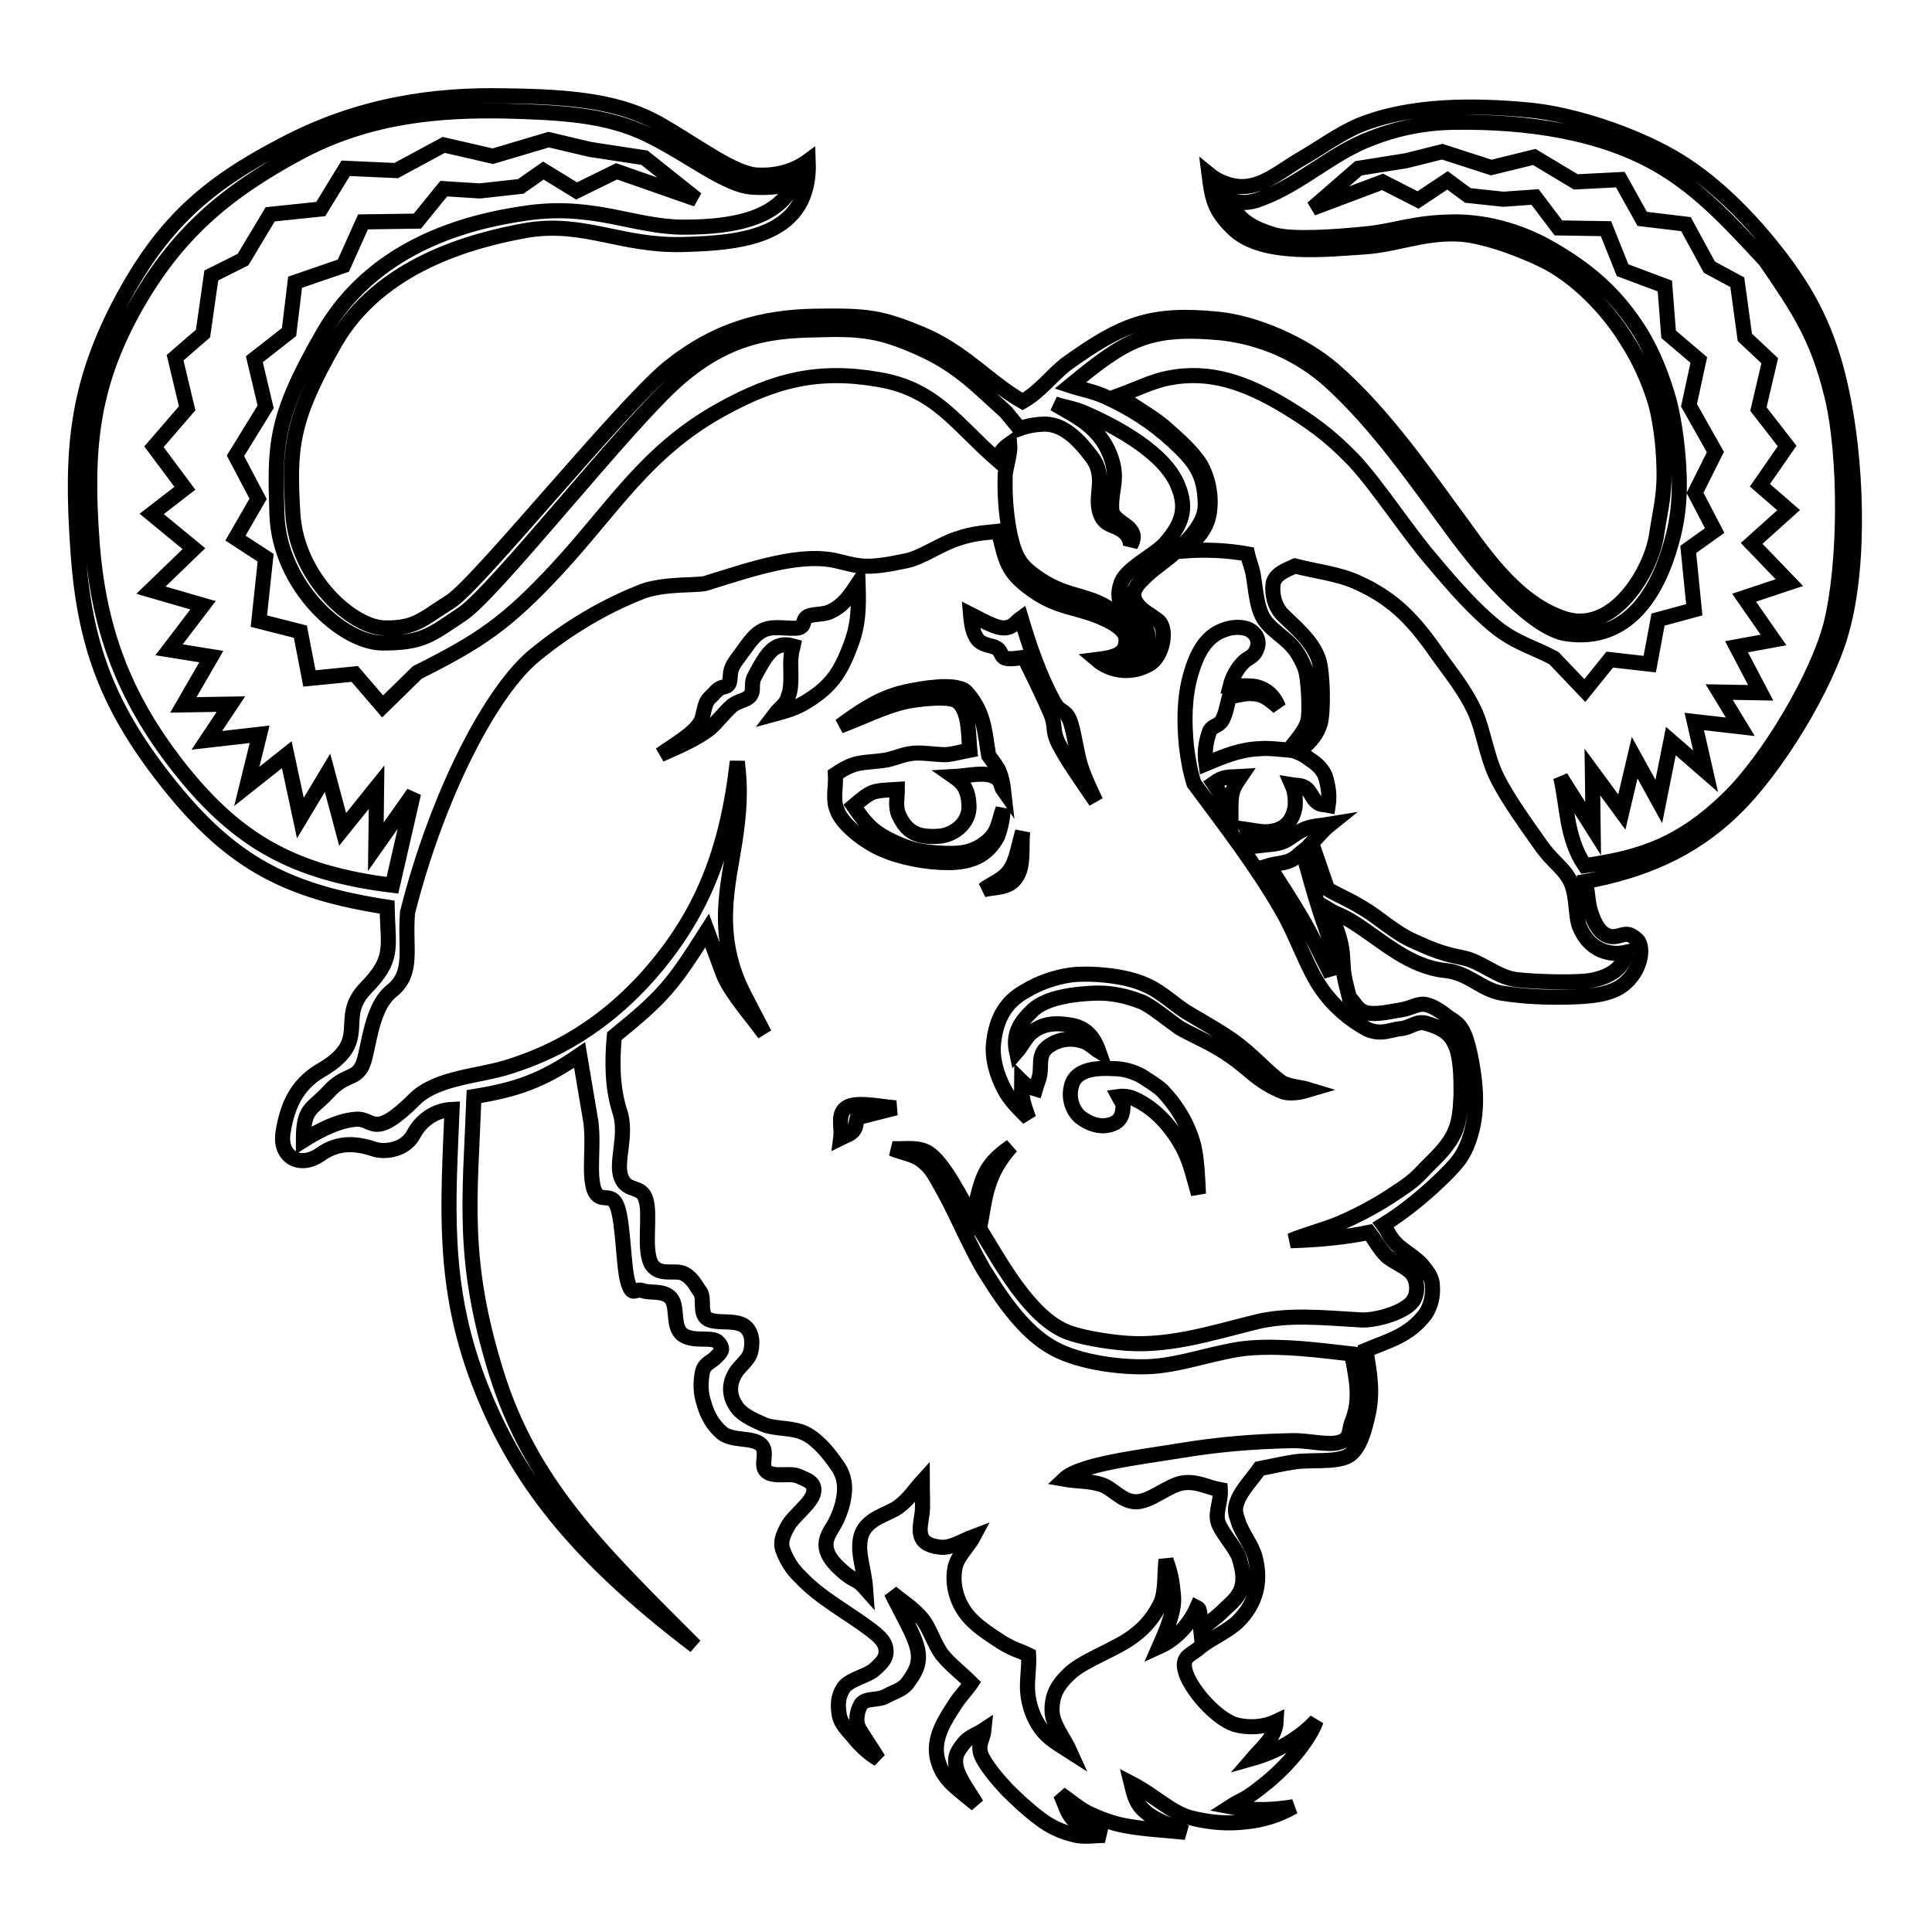 <?xml version="1.0" encoding="utf-8"?>
<!-- Svg Vector Icons : http://www.onlinewebfonts.com/icon -->
<!DOCTYPE svg PUBLIC "-//W3C//DTD SVG 1.1//EN" "http://www.w3.org/Graphics/SVG/1.1/DTD/svg11.dtd">
<svg version="1.1" xmlns="http://www.w3.org/2000/svg" xmlns:xlink="http://www.w3.org/1999/xlink" x="0px" y="0px" viewBox="0 0 256 256" enable-background="new 0 0 256 256" xml:space="preserve">
<g> <path stroke-width="2" fill-opacity="0" stroke="#000000"  d="M59.9,147c-2.2,0.1-4.1,1.4-5.1,3.3c-1.1,2.1-3.8,2.4-5.1,2c-2.1-0.7-4.7-1.2-7.3,0.7 c-2.6,1.8-5.4,0.4-4.9-2.9c0.5-3.3,1.7-6.3,4.9-8.2c7-4,2.1-6.8,6-10.9c3.9-4,3-5.3,2.9-10.8c-13-2-20.4-5.7-28.7-16 c-8.3-10.3-11.5-18.8-12.3-31.7c-0.9-12.9-0.1-21.3,5.5-32.1c5.6-10.7,11.5-15.9,21.7-21.2c10.2-5.4,20.2-6.7,29.4-6.5 c9.2,0.1,15.4,0.8,20.6,3.8c5.2,3,10,6.7,13,6.7c2.4,0.1,4.7-0.5,6.6-1.9c0.4,10-8.6,10.9-16.7,11.1c-8.1,0.2-13-3.1-20.5-1.9 c-7.4,1.3-19.6,4.6-25.5,14.9c-5.9,10.3-6.1,14-5.6,22.6c0.5,8.6,7.9,15.1,12.1,15.2c4.2,0.1,5.1-1.2,8.8-3.5 c3.7-2.4,22.5-25.7,28.8-30.9c6.4-5.2,12.7-6.8,19.6-6.9c6.8-0.1,8.6,0.1,14.1,2.4c5.5,2.3,8.9,6.4,13.3,8.9 c2.3-1.3,3.7-3.3,5.7-4.9c7.5-5.4,11.3-6.9,20.2-6c5.1,0.5,11.5,3.4,15.3,6.7c6.8,5.9,12.4,14.2,17,20.4 c3.5,4.9,7.7,10.7,13.7,12.6c6.5,2,11.4-6.4,12.1-11.1c0.4-2.7,1-5,1-7.9c0-2.9-0.3-6.4-1.1-9.5c-0.9-3-2.2-5.9-3.9-8.5 c-2.5-4.1-6.7-8.4-11-10.5c-2.4-1.2-8.1-3.5-11.7-3.5c-4.4-0.1-7.8,1.4-11.8,1.7c-4.9,0.3-13.7,1.4-17.6-2.4 c-2.5-2.4-2.8-4-3.2-7.2c1.1,0.9,2.6,1.5,3.9,1.6c3.1,0.3,5.9-2.3,8.4-3.7c2.1-1.2,5-3.3,7.6-4.4c6.9-2.8,15.4-2.7,22.7-2 c5.9,0.6,13.5,3.2,18.6,6.1c5.2,2.9,10.1,7.8,13.8,12.5c4.6,5.8,7.1,10.9,8.7,18.1c2.1,9.3,2.7,23.3,0.1,32.4 c-2,7.2-8.7,18.3-14.4,23.7c-5.6,5.4-12.1,8-19.5,9.4c0.3,1.5,0.3,2.9,0.7,4.1c0.6,1.8,1.6,3.7,3.7,3.1c0.8-0.2,1.3-0.5,2.4,0.5 c1.1,1,0.5,4.8-2.6,6.5c-1.6,0.8-3.3,1-5.9,1.1c-3.1,0.1-6.3,0-9.4-0.5c-2.8-0.5-4.4-2.7-7.5-3c-4.8-0.5-8.4-4-12.2-6.4 c-1.6-1-2.1-1-3.1-1.6c0.5,1.5,1.2,3.1,1.5,4.6c0.3,1.4,0.2,2.8,0.4,4c0.2,1.2,0.5,2.1,0.7,3c0.8,0.7,1,1.7,2.3,2 c1.3,0.3,3.3-0.2,4.6-0.4c1.3-0.2,2.2-0.9,3.2-0.7c1,0.2,2,0.9,2.9,1.6c0.9,0.7,1.6,0.8,2.3,2.5c0.7,1.8,1.3,5.3,1.4,7.6 c0.1,2.4-0.2,4.5-0.9,6.4c-0.7,1.9-1.3,2.7-3.2,4.6c-1.9,1.9-5,4.6-8.1,6.5c0.6,0.8,0.8,1.6,1.7,2.5c0.9,0.9,2.7,1.9,3.5,2.9 c0.8,1,1.3,1.7,1.3,2.7c0.1,1.3-0.2,2.6-0.9,3.7c-2.2,2.9-4.8,3.5-7.9,4.8c0.5,3.3,1,5.6,0.2,8.9c-0.3,1.3-1,4.4-2.7,5.2 c-1.7,0.8-4.8,0.4-6.9,0.7c-2,0.3-3.1,0.6-4.7,0.9c-1,1.4-2.4,2.9-2.9,4.2c-0.5,1.2-0.3,1.7,0.1,2.9c0.4,1.3,1.8,3.1,2.2,4.6 c0.4,1.5,0.5,3.1,0.1,4.6c-0.4,1.5-1.2,2.8-2.3,3.9c-1.3,1.3-3.8,2.4-5,3.4c-1.2,1.1-2.5,1.2-2.1,3c0.5,2.4,4,6.4,6.6,7.3 c1.8,0.5,3.8,0.4,5.5-0.4c-0.1,2.1-1.9,3.5-3.1,4.9c3.2-0.9,6.3-2.7,8.4-5c-0.7,2-3,5.2-6.3,8c-3.4,2.8-3.4,2.3-5.1,3.4 c3.1,0.6,6,0.4,8.4,0c-1.9,1.1-4.1,1.8-6.3,2c-2.4,0.3-4.8,0.1-7.2-0.5c-2.6-0.6-4.9-3-8-4.6c0.3,1.2,0.5,2.6,1.8,3.7 c1.3,1.2,3.3,1.8,5.4,2.8c-2.7-0.3-5.5-0.4-8.1-0.9c-1.6-0.3-3.2-0.9-4.7-1.6c-1.4-0.7-2.5-1.7-3.8-2.6c0.6,1.2,0.8,2.5,1.8,3.5 c1,1,2.7,1.3,4.1,2c-1.4,0-2.8,0.3-4.2-0.1c-1.6-0.4-3.1-1.1-4.4-2.1c-1.6-1.2-3-2.5-4.4-3.9c-1.3-1.4-2.9-3.3-3.4-4.6 c-0.5-1.3,0.3-2.2,0.4-3.3c-0.9,0.6-2,0.9-2.7,1.8c-0.7,0.9-1.3,1.6-1,3.1c0.3,1.5,1.7,3.3,2.7,5c-2.9-2.4-4.5-3.3-5.2-6.1 c-0.6-2.7,1-5.1,2.3-7.1c0.6-1,1.6-2,2.2-2.9c-1.3-1.3-2.8-2.4-3.9-3.8c-1.1-1.5-1.6-3.5-2.7-4.8c-1.2-1.4-2.7-2.3-4-3.4 c1.2,2.5,3.1,5.6,3.5,7.6c0.4,2-0.5,3.2-1.2,4.2c-0.7,1.1-1.8,1.3-2.9,1.9c-1.1,0.7-2.7,0.2-3.4,1.1c-0.6,1-0.8,2.4-0.2,3.4 l2.5,3.9c-1.2-0.7-2.3-1.7-3.2-2.8c-0.7-0.9-1.8-1.8-2-3.1c-0.2-1.3-0.2-2.4,0.6-3.6c0.8-1.1,3.1-1.5,4.1-2.4 c1-0.9,1.6-1.5,1.5-2.6c-0.1-1.2-1.2-2-2.1-2.7c-2.9-2.2-6.7-4.2-9.2-6.9c-1.1-1-1.9-2.3-2.4-3.7c-0.3-1,0-1.8,0.7-3.1 c0.7-1.3,3.1-3,3.4-4.4c0.3-1.4-0.9-1.7-2-2.2c-1.1-0.5-3.2,0.2-4.2-0.6c-1-0.8,0.3-2.6-0.8-3.6c-1.1-1-3.7-0.4-5.1-1.5 c-1.2-1-2-2.4-2.4-3.9c-0.5-1.4-0.5-2.9-0.2-4.3c0.3-1.1,1.3-1.3,1.8-1.9c0.6-0.6,1.1-1,0.3-1.9c-0.7-0.9-3.2,0-4.7-1 c-1.5-1.1-0.6-3.7-1.6-4.9c-1-1.1-2.8-0.6-3.8-1c-1-0.3-1.3,0.9-1.9-1.1c-0.6-2-0.6-7.8-1.4-10c-0.8-2.2-2.3-0.2-3.1-2.3 c-0.7-2.2,0-5.6-0.4-8.9l-1.5-8.9c-5.1,3.5-8.5,4.6-14,5.5c-0.5,13.5-1.7,21.5,2.9,36.4c4.6,15,13.8,23.8,26.4,36.4 C76.2,206,68.3,195.9,63.4,183C58.5,170.1,59.4,159.4,59.9,147L59.9,147z M147.6,141.6c1.3,0,2.6,0.4,3.7,1 c0.9,0.6,1.8,1.1,2.7,1.9c2,2.1,3.5,4.6,4.2,7.4c0.4,1.8,0.5,4.1,0.6,6.3c-0.6-2-1-4-1.9-5.8c-1.4-2.8-3.7-5.5-6.6-6.8 c-0.7-0.3-1.4-0.4-2.1-0.3c0.2,0.4,0.6,0.7,0.6,1.3c0,0.6-0.1,1.7-1.1,2.2c-1.6,0.8-3.3,0.2-4.6-0.8c-1.2-1.1-1.6-2.9-1-4.5 C142.9,141.5,145.8,141.5,147.6,141.6z M131.6,138.9c0.2-3.3,1.3-6,4.3-7.6c1.8-1.1,3.9-1.8,5.9-2.1c2-0.3,7-0.1,10,1.3 c2.3,1,3.8,2.7,5.9,3.9c2,1.2,3.5,2,5.4,3.3c3,2.1,4.7,4.3,6.7,5.7c1,0.6,2.4,0.6,3.7,1c-1,0.3-2.4,0.6-3.4,0.3 c-1.6-0.6-3-1.5-4.3-2.6c-1.5-1.3-3.1-2.5-4.9-3.5c-1.2-0.7-3.2-1.6-4.6-2.4c-1.3-0.9-3.6-2.8-4.9-3.4c-2-0.8-4.2-1.3-6.4-1.2 c-2.5,0.1-6.2,0.5-8.1,2.2c-1.9,1.8-2.7,3.3-2.2,5.6c0.7-0.8,1.2-1.9,1.9-2.5c1.5-1.3,3.2-1.4,5.1-1.1c2.1,0.3,3.2,1.5,3.9,3.5 c-0.5-0.3-1.3-1.1-2-1.3c-1.4-0.5-3-0.4-4.3,0.4c-1.8,1-1.3,2.4-1.5,3.9c-0.1,0.7-0.4,1.3-0.6,2c-0.7-0.2-1.3-0.5-1.8-1 c0,0.7-0.1,1.4,0.1,2.2c0.1,0.8,0.5,1.8,0.8,2.7c-1.2-1.2-2.5-2.4-3.3-4C132.1,142.4,131.6,140.7,131.6,138.9L131.6,138.9z  M133.8,115.3c0.9-1.3,1.2-3.4,1.7-5.1c-0.2,2.1,0.2,4.5-0.8,6c-1,1.6-2.9,1.3-4.4,1.7C131.5,117,132.9,116.6,133.8,115.3 L133.8,115.3z M112.1,146.8c1.2-0.9,4.3-0.2,6.6,0l-5.1,1.3c-0.2,0.6-0.1,1.2-0.5,1.7c-0.4,0.5-1.1,0.7-1.7,1 C111.6,149.3,110.9,147.7,112.1,146.8z M128.6,81.4c1.4,0.7,3.2,1.8,4.4,1.8c1.2,0,1.6-0.8,2.3-1.3c1.1,3.7,2.5,7.8,4.4,11.2 c0.8,1.4,1.3,0.8,2,2.2c0.6,1.4,0.9,4.3,1.5,6.2c0.6,1.8,1.3,3.2,2,4.7c-1.7-2.5-3.9-5.6-4.9-7.6c-1-2-0.3-2.2-1.1-4.1 c-0.8-1.9-2.3-5-3.5-7.4c-0.8,0.1-1.9,0.3-2.5,0.1c-0.6-0.2-0.5-0.9-1.1-1.3c-0.6-0.4-1.6-0.3-2.4-1 C128.9,84.1,128.7,82.6,128.6,81.4L128.6,81.4z M121.1,99.8c1.3-0.1,2.9,0.2,4.2,0.2c1.2-0.1,2.1-0.4,3.2-0.6 c-0.2-1.9,0-5.3-1.7-6.5c-1.1-0.8-5.7-0.2-6.9,0.1c-2.7,0.6-5.9,2.2-8.6,3.2c2.5-1.8,4.7-3.4,7.8-4.3c1.8-0.5,6.1-1.3,8-0.7 c0.9,0.2,1,0.6,1.6,1.3c1.8,2.5,1.8,4.7,2.3,7.6c0.5,0.7,0.9,1.2,1.3,1.9c0.4,0.9,0.6,1.9,0.7,2.8c-0.5-0.7-0.2-1.5-1.5-2 c-1.3-0.5-3.3,0-5.1,0.1c1.3,0.9,1.9,1.8,2,3.8c0.1,2.3-1.9,3.9-3.9,4.1c-2.8,0.2-4.3-0.4-5.4-2.8c-0.5-1.1-0.2-2.3-0.2-3.4 c-3.4,0.2-3.3,0.1-5.8,2.2c1.4,2,2.2,3.1,4.4,4.3c1.2,0.6,2.7,1.3,4.2,1.6c1.5,0.3,4.1,0.5,5.7,0.3c1.4-0.2,2.7-0.8,3.7-1.8 c1.2-1.1,1.3-2.7,1.8-4c0,1.2-0.3,2.5-0.7,3.6c-1.4,2.7-3.7,3.5-6.6,3.5c-2.7,0-6.1-0.6-8.6-1.7c-2-0.8-5.4-3.2-6.1-5.3 c-0.6-1.4-0.1-3.1-0.2-4.7c2.8-1.9,3.5-1.4,6.8-1.9C118.8,100.4,119.8,99.9,121.1,99.8L121.1,99.8z M104.8,87.2 c0.1-1.1,0.2-1.1,0.3-1.6c-2.5-0.7-3.5,1-5.1,4c-0.6,1.1,0,1.8-0.6,2.6c-0.6,0.7-1.6,0.6-2.5,1.4s-1.9,2.1-2.8,2.9 c-1.9,1.5-4.4,2.5-6.6,3.5c1.5-1.1,4.4-2.7,5.3-4.3c0.5-0.8,0.4-2.4,1.2-3.2c0.8-0.7,1-1.3,2-1.5c1-0.2,0.6-1.3,0.9-2.3 c0.3-0.9,1-1.6,1.6-2.5c0.7-0.9,1.5-2.3,2.9-2.8c1.3-0.5,3.4,0,4.4-0.2c1-0.3,0.4-1,1.2-1.5c0.7-0.4,2.2-0.2,3.1-0.7 c1.7-0.8,2.6-2.2,3.6-3.7c0.1,3.2,0.1,5.5-1.1,8.5c-1.3,3.4-2.6,5.4-6.3,7.5c-1.3,0.7-2.5,1-3.6,1.3c0.6-0.8,1.5-1.2,1.8-2.5 C105,90.9,104.7,88.3,104.8,87.2z M164.4,102.9c-1.7,0.1-2.2-0.1-3.6,0.9l2.3,3.5C163.1,105,163.3,104.5,164.4,102.9L164.4,102.9 L164.4,102.9z M159.8,101.2c2.4-1,4.5-1.9,7.2-2c1.1-0.1,2.7,0.1,3.8,0.2c0.9-1.3,2.1-2.4,2.5-3.9c0.3-1,0.1-5.7-0.4-7 c-1.4-3.5-2.9-3.7-4.9-5.8c-1.4-1.5-1.5-3.7-1.9-6.3c-0.1-0.9-0.6-2.1-0.8-3c-2.8-0.5-5.6-0.6-8.4-0.4c1.5-1.4,2.9-2.7,3.3-4.8 c0.4-2.2,0-4.6-1.1-6.6c-1.2-1.9-3.1-3.5-4.9-5.1c-1.8-1.5-4.3-2.8-5.9-4.1c2.2-0.8,4.4-1.9,6.5-2.3c5.5-1.1,10.3,0.6,15.6,3.8 c3.1,1.9,5.6,3.6,8.9,7c3.2,3.4,7.2,9.6,10.4,13.3c3.1,3.7,5.7,6.6,8.4,8.8c2.7,2.2,5.2,2.8,7.8,4.2l4.1,4.3l3.3-4.1l5.3,0.6 l1.1-5.9l4.8-1.3l-0.8-8l3.5-2.5l-2.6-5l2.7-5.4l-3.5-6.2l1.3-6l-4-3.4l-0.5-6.4l-5.6-2.1l-2.2-5.5l-6.3-0.1l-3.1-4.1l-4.2,0.3 l-4.7-0.5l-2.7-2l-3.9,2.6l-4.7-2.4l-9.3,3.5l6.1-5.3l6.3-1l4.8-1.2l6.5,2.1l5.7-1.4l5.5,3.3l5.9-0.3l2.9,5.2l5.8,0.7l3.1,5.7 l3.7,2l1,7.3l3.3,3.1l-1.5,6.4l3.8,4.9l-3.6,5.2l3.8,3.3l-4.9,4.4l5,5.2l-6,2l3.9,5.6l-4.9,0.9l3.2,6.1l-5.5-0.1l2.8,4.6l-6.1-0.7 l1.5,6.6l-4.6-4l-1.6,8l-3.2-5.8l-1.7,7.2l-3.9-5.3l0.1,7.5l-4.3-6.8c0.9,3.8,0.7,8,3.2,11.7c7.8-1.1,12.9-3,18.9-8.8 c5.4-5.2,11.9-16.2,13.7-23.1c2-7.9,2.1-22.4,0.1-30.5c-1.9-7.7-4.4-11.4-8.8-17.8c-4.2-4.5-8.4-9.2-13.8-12.4 c-7.9-4.7-18-6-27-5.9c-3.9,0-7.7,0.7-11.3,2.1c-5.2,1.9-9.3,6-14.6,8c-1.7,0.7-3.1,0.7-4.5,0c1.3,2.7,2.8,3.8,6.1,4.8 c2.4,0.7,8.1,0.3,12.1-0.1c4.2-0.4,6.4-1.6,12.2-1.6c5.6,0.1,10.1,2.2,12.5,3.6c5,2.9,8.6,6,11.8,11.1c1.7,2.8,2.9,5.9,3.8,9.1 c0.8,3.2,1.2,6.8,1.3,9.9c0.1,3.1-0.2,5.9-1,8.7c-1.8,6.6-5.7,13.3-13.8,12.2c-5-0.6-12.4-9.9-14.9-13.3 c-5.1-6.9-10.3-14.5-16.6-20.2c-4-3.6-9-5.8-14.4-6.4c-9.8-0.9-12.7,1-20,7c1.5,0.5,2.9,0.7,4.5,1.4c3.4,1.5,6.5,3.5,9.2,6 c2.9,2.7,4.1,4.3,4.2,8.2c0.1,2.5-2,4.6-3.9,6.4c-1.2,1.1-2.7,2.1-3.7,3c-1.2,1.2-2.8,2.4-1.2,4.2c0.6,0.7,1.6,1.2,2.5,1.9 c1.4,1,0.7,4.8-1.1,5.8c-2.2,1.3-5,1.1-7-0.6c2.4-0.3,4-0.7,3.9-2.7c0-1.1-1.5-2.1-2.9-2.7c-3.4-1.6-6-1.3-9.5-3.8 c-3.5-2.5-3.5-3.9-4.5-7.8c-1.7,0.2-3.2,0.2-5.5,1c-2.2,0.7-4.7,2.5-6.7,2.9c-5.1,1.1-6.1,0.8-8.9,0.1c-4.9-1.3-11.3,0.9-17.7,2.9 c-1.1,0.3-5.3,0-8.2,1c-5.2,2-10,4.9-14.3,8.4C65.2,91.3,58,105.1,54,120.9c-0.4,4.8,0.9,8-2.1,10.4c-3,2.4-3,8.4-4,10.1 c-1,1.7-2.2,0.9-4.4,3.3c-2.2,2.4-3.3,2-3.3,6.4c1.9-1.2,4.7-2.7,7.1-2.8c2.2-0.1,2.2,2.8,7.7-2.7c3-2.9,8.7-3,12.6-4.3 c4-1.3,11.1-4,18.2-11.9c7.1-8,10.5-16.4,11.9-28.5c0.2,2.1,0.6,4.6-0.3,10.5c-0.9,5.9-2.9,12.6,1.3,20.6l2.6,5 c-1.5-2.1-4.6-5.6-5.5-8l-2.1-5.7c-4.7,7.4-5.8,8.7-12.3,14c-0.3,3.3-0.3,6.7,0.7,9.9c1.1,3.1-0.6,6.8,0.2,8.8 c0.8,2.1,2.7,0.9,3.3,3c0.6,2.1-0.3,6.2,0.6,8.3c1,2,3.3,0.8,4.5,1.5c1.1,0.6,1.5,1.6,2.1,2.4c0.6,0.9-0.2,2.9,1,3.6 c1.2,0.6,3.1,0.1,4.5,0.7c1.3,0.6,1.5,2.2,1.2,3.5c-0.3,1.4-1.7,2-2.3,3.4c-0.6,1.2-0.5,2.6,0.2,3.7c0.7,1.3,2.3,2,3.9,2.7 c1.6,0.6,3.8,0.3,5.5,1.2c1.7,0.9,3.1,2.7,4,4c0.8,1,1.2,2.3,1.1,3.6c-0.1,1.5-0.6,3-1.3,4.3c-0.7,1.3-2.3,2.9,0.2,5.5 c2.5,2.5,2.4,1.4,3.9,3.1c-0.2-2.8-1.3-5.1-0.5-7.3c0.9-2.1,3.4-2.5,4.8-3.5c1.4-1,2.2-2.3,3.2-3.4c0,1.5,0.1,3,0,4.1 c-0.3,2.2-1,4.2,2.3,4.6c1.5,0.2,2.9-0.8,4.5-1.4c-0.8,1.5-2.3,2.7-2.5,4.4c-0.3,1.9,0.2,3.9,1.3,5.5c1.2,1.8,3.4,3.1,4.9,4.1 c1.6,1,2.4,1.1,3.6,1.7c0.1,1.7-0.3,3.6-0.1,5.2c0.2,1.6,0.7,3.1,1.7,4.5c1,1.4,2.5,2.2,3.9,3.1c-0.8-1.8-2.4-3.6-2.4-5.5 c0-1.9,0.6-3.3,2.5-5c1.9-1.7,6.3-3.2,8.4-4.9c1.5-1.1,2.7-2.6,3.5-4.3c0.7-1.6,0.5-4.2,0.7-5.7c0.7,2,0.8,2.7,1,4.8 c0.2,2.1-1.2,5.1-1.9,6.7c2.2-1,4-2.9,5-5.2c0.6,0.3,0.3,1.2,0.5,3c0.9-0.9,2-1.6,2.9-2.5s1.9-1.6,2.4-2.8c0.5-1.2,0.3-2.5-0.1-3.9 c-0.3-1.4-1.9-3-2.7-4.6c-0.8-1.5,0.2-3,0.1-4.8c-1.7-0.3-3.1-1.2-5-0.9c-1.9,0.3-4.1,2.4-6.1,2.5c-2,0-3.1-1.8-4.7-2.3 c-1.6-0.5-3.2-0.4-4.9-0.7c2.1-2,10-2.9,15.5-3.8c4.8-0.8,9.6-1.2,14.5-1.3c2.2-0.1,5,0.7,6.5,0.2c1.5-0.4,1.2-1.5,1.6-2.6 c1.3-3.1,0.6-5.9,0-9.1c-4.4-0.5-8.9-1.1-13.3-0.8c-4.3,0.3-9.4,2.4-13.9,2.5c-3.9,0.1-9.6-0.7-12.9-2.8c-4.1-2.5-7.2-7.8-8.3-9.5 c-1.8-2.8-4.1-8.2-5.5-10.7c-1.4-2.5-1.7-3.2-2.9-4.2c-1.2-1-2.7-1.1-4.1-1.7c1.6,0.1,3.3-0.3,4.7,0.5c2.2,1.3,4.6,6.4,5.9,8.6 c1.4-4.8,1.1-6.6,5.2-9.4c-3.3,3.7-3.4,6.5-4.2,10.9c2.8,4.5,6.6,11.7,11.6,13.7c1.8,0.7,4.9,1.2,6.9,1.4c6.1,0.7,12-1.2,18-2.7 c4.4-1.1,8.8-0.6,14.1-0.3c1.8,0.1,6.1-1,7-2.8c0.5-1,0.4-2.3-0.2-3.2c-0.7-1-2.5-1.6-3.5-2.5c-1-1-1.5-2.1-2.3-3.1 c-3.4,0.7-6.9,1-10.4,1.1c2.2-0.9,4.3-1.4,6.5-2.3c2.3-1,4.6-2.2,6.6-3.5c1.8-1.2,3-1.9,4.3-3.3c1.3-1.4,3-2.8,4-4.6 c1-1.7,1.1-3.6,1.2-5.7c0-2.1,0-5.1-0.9-6.8c-0.8-1.7-2.4-2.2-3.7-2.6c-1.3-0.4-2.1,0.6-3.4,0.7c-1.3,0.1-2.5,0.9-4.4,0.1 c-2.4-1.3-4.5-3.1-6.1-5.4c-1.9-2.7-3.3-7.1-5.3-10.5c-3.4-5.9-7.6-11.3-11.6-16.7c-0.5-1.6-0.8-3.3-1-5c-0.3-3.2-0.3-6.4,0.6-9.5 c0.7-2.4,1.8-4.9,4.3-5.8c1-0.4,2.1-0.5,3.1-0.2c0.9,0.3,1.8,1.3,1.4,2.5c-0.4,1.3-1.2,1.3-1.8,1.9c-0.9,0.9-1.5,2-1.8,3.2 c1.1,0,2.6-0.1,3.5,0.1c1.2,0.3,2.3,1.1,2.9,2.7c-1.4-1.2-2.1-1.8-3.8-1.8c-0.8,0-1.8,0.3-2.7,0.4c-0.3,1.1-0.5,2.4-1,3.2 c-0.5,0.8-1.4,0.6-1.7,1.6C159.7,98.6,159.6,99.9,159.8,101.2L159.8,101.2L159.8,101.2z M172,99.7c0.5,0.2,0.7,0.3,1.4,0.8 c0.7,0.5,1.6,1,2.2,2.3c0.4,1.3,0.6,2.6,0.4,3.9c-0.5-0.1-1.1,0-1.6-0.5c-0.5-0.4-0.8-1.4-1.4-1.8c-0.6-0.4-1.2-0.3-1.8-0.4 c0.4,0.9,0.5,2,0.4,3c-0.4,2-1.5,3-3.5,3.2c-0.8,0.1-2.2-0.2-2.9-0.3c0.3,0.7,0.9,1.4,1.2,2.2c1.6-0.2,2.8-0.2,3.7-0.6 c0.9-0.4,1.8-1.3,2.9-1.7c1.1-0.4,2.1-0.4,3.3-0.6c-1,0.8-1.6,1.6-2.5,2.5l2.1,6.1c1.5,0.9,2.9,1.4,4.8,2.6 c1.9,1.1,4.1,3.2,6.6,4.3c2.4,1.1,3.9,1.7,6.5,2.2c2.5,0.5,4.6,2.6,7.1,2.9c2.5,0.3,7.2,0.4,9.2,0.2c2.2-0.2,5.1-1.3,5.3-3.8 c-1.8,0.4-4.7,0-6.1-3.4c-0.6-1.5-0.3-4.4-1.3-6.2c-1-1.8-2.3-2.4-3.9-4.7c-1.6-2.3-4.2-5.8-5.7-8.8c-1.5-3-1.8-6.4-3.1-9.1 c-1.3-2.7-3.1-4.9-4.6-7c-3.2-4.6-5.8-7.6-11-9.9c-2.5-1.1-5.4-1.4-8.1-2.1c-1.1,0.5-2.6,1-2.9,2.3c-0.2,1.5,0.2,3,1.2,4.1 c1.6,1.6,3.9,3.4,4.8,5.9c0.6,1.7,0.7,7.2,0.2,8.7C174.3,97.8,173.1,98.7,172,99.7L172,99.7z M172.6,112.8 c-0.5,0.4-0.9,0.9-1.6,1.2c-0.8,0.4-1.9,0.4-2.9,0.7c1.5,2.3,3,4.6,4.4,7c1.4,2.4,2.6,5,3.9,7.5c-0.1-1.4,0-3-0.2-4.3 c-0.2-1.3-0.8-2.5-1.4-4.5C174.1,118.3,173.4,115.6,172.6,112.8L172.6,112.8z M133.2,62.8c-0.1,2.7,0.1,5.3,0.6,7.9 c0.6,2.6,1.1,4,3.2,5.5c3.9,2.9,6.4,2.4,9.4,4.1c1.4,0.8,3.2,2.1,3.8,3.5c0.5,1.4-0.4,3-1.4,3.6c1.9,0.3,4-1.9,3.1-4 c-0.4-1.1-2.5-1.6-3.1-2.7c-0.6-1-0.7-2.2-0.3-3.3c0.5-2,4.5-3.8,5.9-5.4c2.1-2.4,3-4.5,1.7-7.6c-1.7-4.4-8.3-7.9-12.2-9.6 c-1.8-0.8-2.8-0.8-4.2-1.3c2.9,1.7,5.9,3,7.4,6.8c1.2,3.2,0.1,4.4,0.2,7.1c0,1.3,1.7,1.9,2.4,2.7c0.6,0.7,0.6,1.2,0.1,2.2 c0-0.8-0.4-1.5-1.1-2c-1.1-0.8-2.3-0.6-2.9-2.2c-0.9-2.4,0.9-4.8-1.1-7.5c-1.5-2-3.5-4.3-6.1-4.4c-1.2,0-2.4,0.2-3.5,0.6l-1.8-2.2 l0,0c-3.7-3.3-6.2-6.1-11.3-8.4c-5.1-2.3-7.7-2.7-13.6-2.5c-5.9,0.1-11.7,0.6-18.5,6.5c-6.8,5.9-24.4,28.4-28.7,31.2 c-4.2,2.8-5.2,3.8-10.5,3.8c-5.3,0-13.6-7.5-14-16.9c-0.3-9.4-0.4-12.8,6.1-24.1c6.5-11.3,18.4-14.8,27.2-16 c8.8-1.2,14.1,1.9,20.6,1.9c6.5,0,12.9-1.1,14.8-6.3c-0.9,0.6-2.2,1.2-5.7,1c-3.5-0.2-8.3-4.2-13.8-6.9c-5.5-2.7-11.5-3-19.3-3.2 c-7.8-0.1-17.5,0.4-27.1,5.6c-9.6,5.2-16.2,10.7-21.8,20.8c-5.6,10.2-6.4,18.4-5.5,30.7c0.9,12.3,4.7,21.4,12,30.5 c7.3,9,14.6,13.4,27.8,15l2.8-12.2l-5,7.1l0.1-7.9l-4.5,5.6l-2-7.5l-3.6,6l-1.8-8.4l-5.3,4.2l1.7-6.9l-7,0.8l3.2-4.8l-6.3,0.1 l3.7-6.4l-5.6-0.9l4.5-5.9l-6.9-2l5.7-5.5l-5.6-4.6l4.4-3.4l-4.1-5.5l4.4-5.1l-1.6-6.7l3.7-3.2l1.1-7.7l4.2-2.1l3.6-6l6.7-0.7 l3.3-5.4l6.7,0.3l6.3-3.4l6.5,1.5l7.4-2.2l5.5,1.3l7.2,1.1l6.9,5.5l-10.6-3.7l-5.3,2.6l-4.4-2.7l-3,2.1l-5.4,0.6l-4.8-0.3l-3.5,4.3 l-7.2,0.1l-2.6,5.8l-6.4,2.2L38.3,44l-4.6,3.6l1.5,6.3l-4,6.5l3,5.7l-3,5.2l4,2.6l-0.9,8.4l5.5,1.4l1.2,6.2l6-0.6l3.7,4.3l4.6-4.5 c8.4-4.2,11.9-6.6,18.5-13.7c7.5-8.1,11.8-15.6,21.7-21.1c7.2-4,13-5.4,21-4c7.5,1.3,10.1,5.8,15.6,10.6c0.6-1.1,0.7-1.4,1.7-2.1 C133.9,60,133.4,61.5,133.2,62.8L133.2,62.8L133.2,62.8z"/></g>
</svg>
